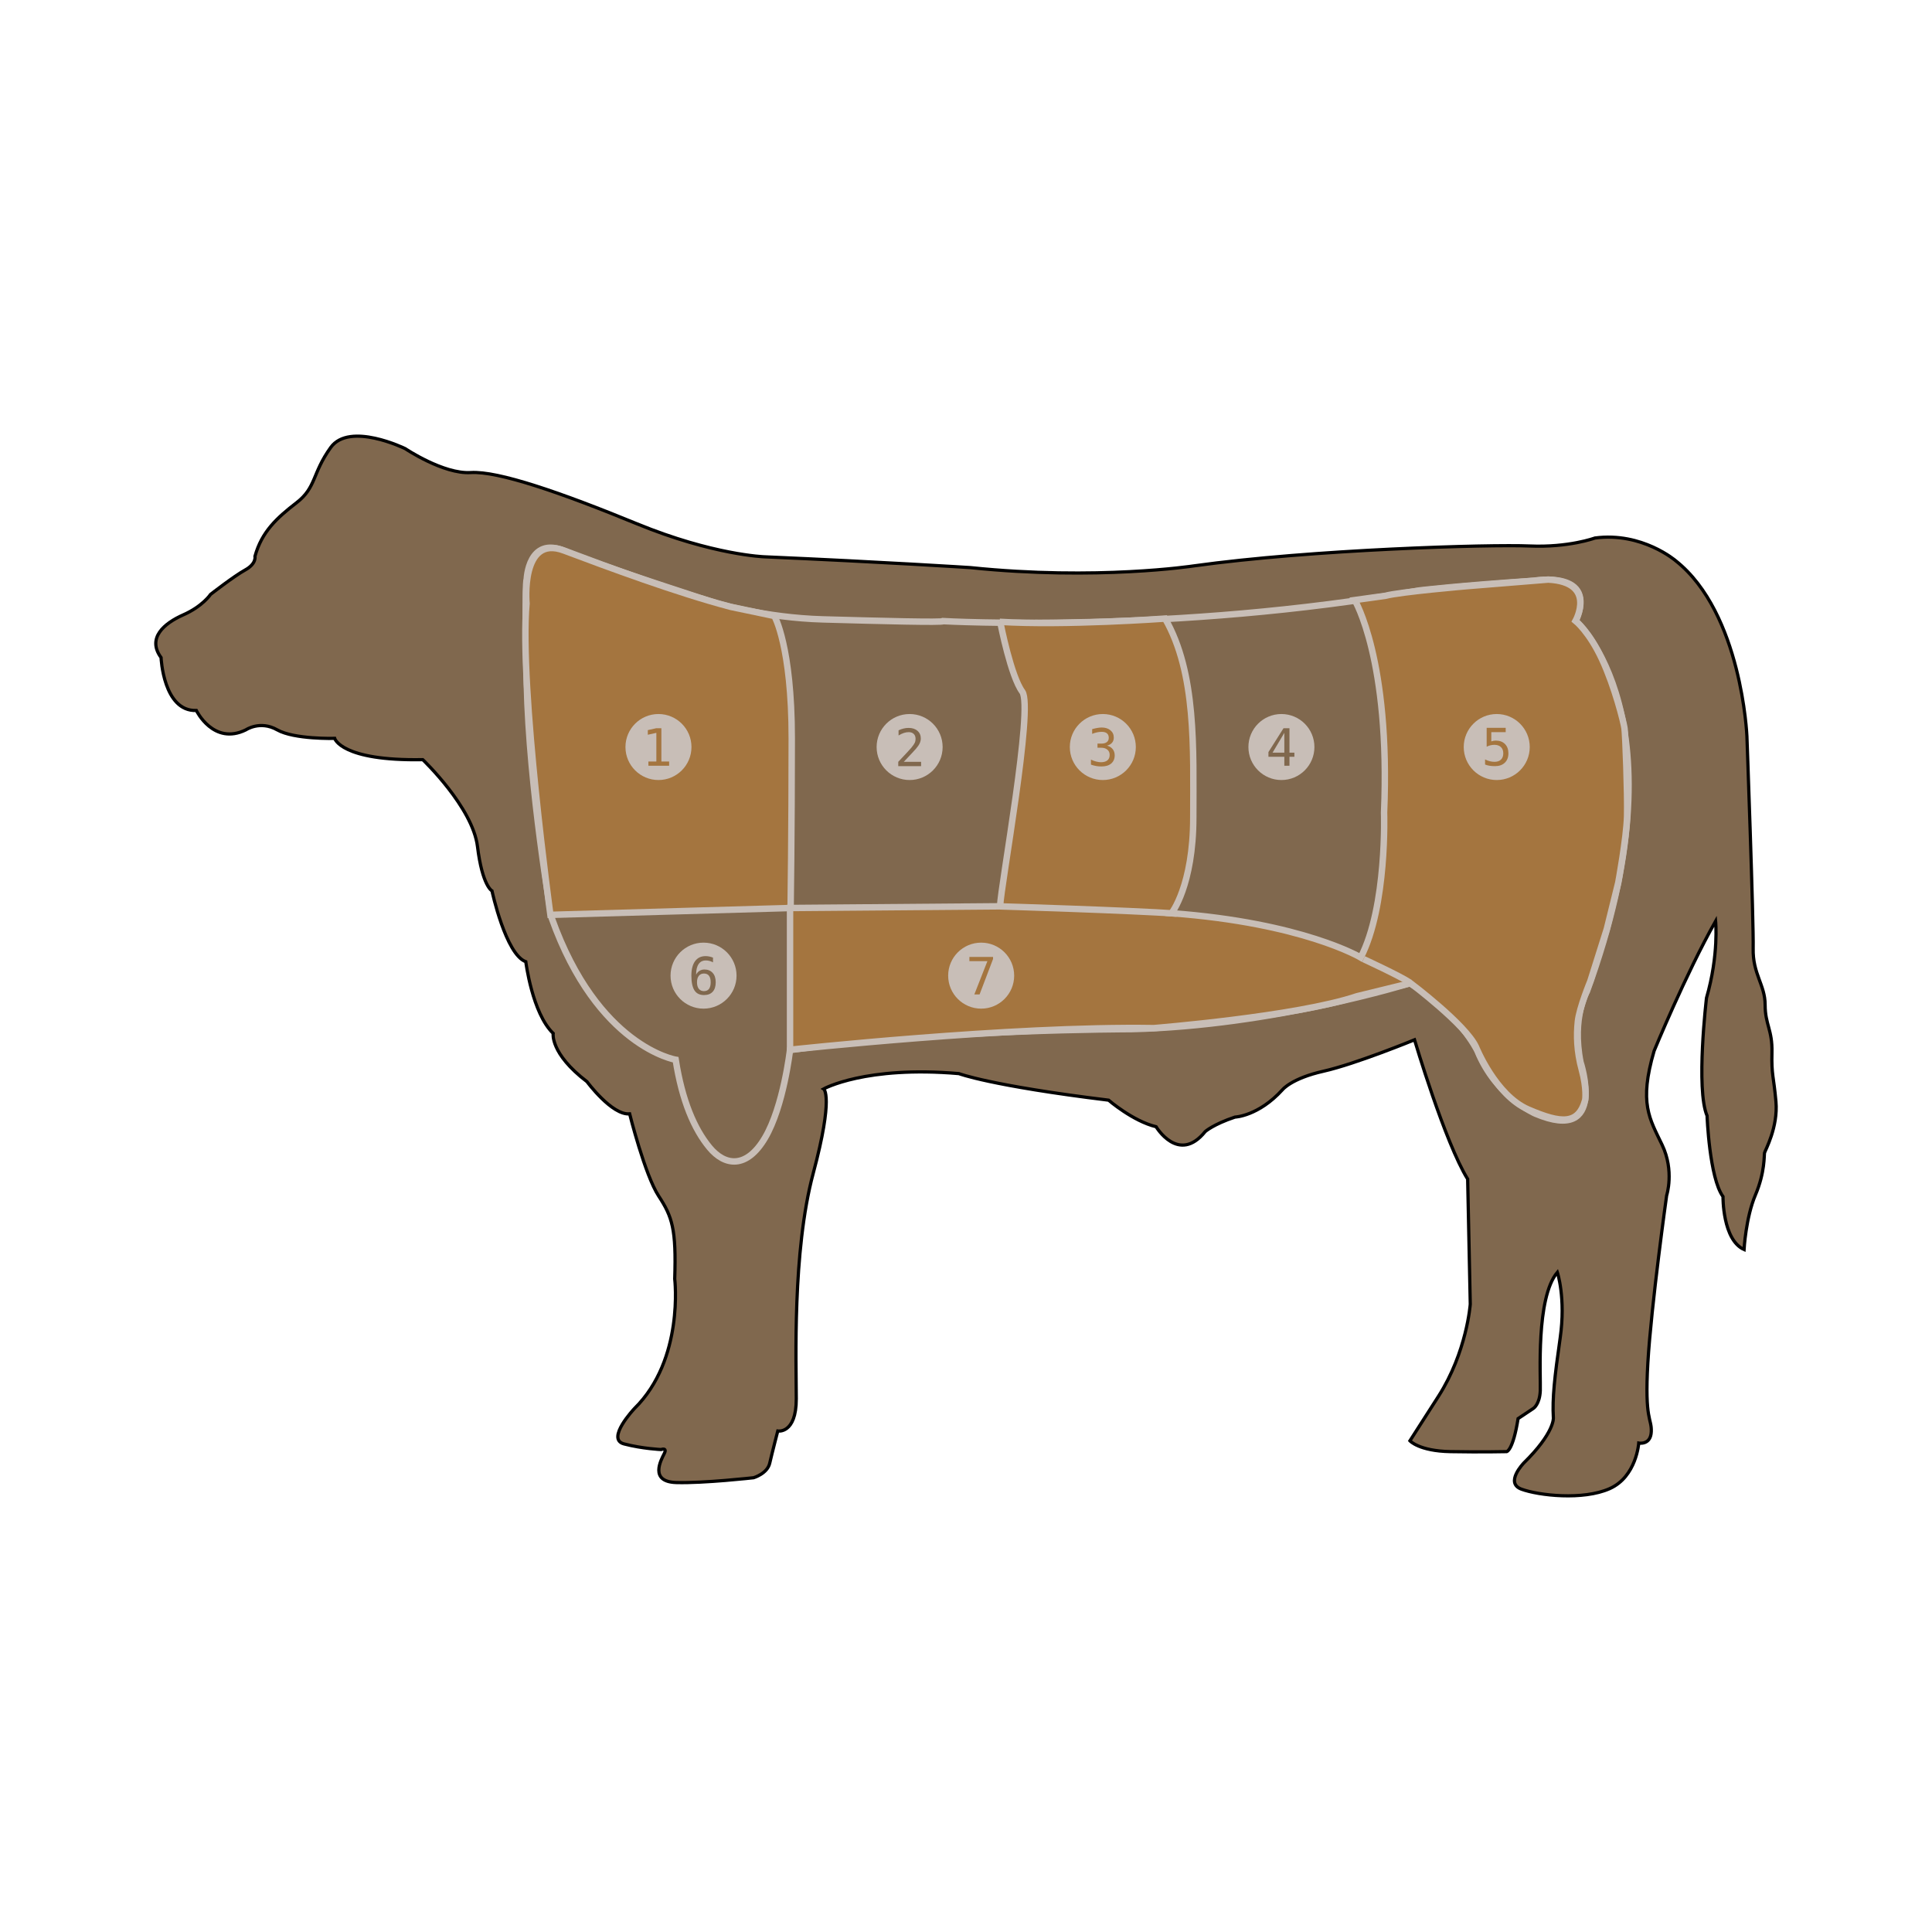 <?xml version="1.0" encoding="UTF-8" standalone="no"?>
<!-- Created with Inkscape (http://www.inkscape.org/) -->
<svg
   xmlns:svg="http://www.w3.org/2000/svg"
   xmlns="http://www.w3.org/2000/svg"
   version="1.0"
   width="300"
   height="300"
   id="svg9226">
  <defs
     id="defs3" />
  <g
     id="layer1">
    <g
       transform="matrix(0.5,0,0,0.5,-265.082,-44.321)"
       id="g9196">
      <path
         d="M 661.455,324.561 C 661.455,324.561 676.955,339.311 678.455,351.561 C 679.955,363.811 682.955,365.311 682.955,365.311 C 682.955,365.311 687.205,385.061 693.455,387.311 C 693.455,387.311 695.455,403.311 701.955,409.561 C 701.955,409.561 700.955,415.811 712.455,424.561 C 712.455,424.561 720.205,435.061 725.705,434.561 C 725.705,434.561 730.455,453.561 734.705,460.061 C 738.955,466.561 740.205,470.311 739.705,485.811 C 739.705,485.811 742.705,510.811 727.205,526.061 C 727.205,526.061 718.205,535.561 723.955,537.061 C 729.705,538.561 735.455,538.811 735.455,538.811 C 735.455,538.811 737.455,538.061 736.455,540.061 C 735.455,542.061 731.705,548.811 740.205,549.061 C 748.705,549.311 764.205,547.561 764.205,547.561 C 764.205,547.561 768.455,546.311 769.205,543.061 C 769.955,539.811 771.705,533.061 771.705,533.061 C 771.705,533.061 777.455,534.061 777.455,523.061 C 777.455,512.061 776.205,477.311 782.705,453.061 C 789.205,428.811 785.955,426.811 785.955,426.811 C 785.955,426.811 798.955,419.561 827.955,422.061 C 827.955,422.061 837.705,425.811 874.455,430.311 C 874.455,430.311 881.955,436.811 889.205,438.561 C 889.205,438.561 896.205,450.311 904.455,440.061 C 904.455,440.061 906.955,437.811 913.705,435.561 C 913.705,435.561 920.955,435.311 928.455,427.061 C 928.455,427.061 931.205,423.561 941.205,421.311 C 951.205,419.061 969.455,411.561 969.455,411.561 C 969.455,411.561 978.955,443.561 985.955,454.811 L 986.768,493.67 C 986.768,493.67 985.707,508.519 976.868,522.308 C 968.029,536.096 968.029,536.096 968.029,536.096 C 968.029,536.096 970.858,539.278 980.58,539.455 C 990.303,539.632 998.081,539.455 998.081,539.455 C 998.081,539.455 1000.026,539.19 1001.617,529.202 L 1006.39,526.02 C 1006.39,526.02 1008.334,524.783 1008.511,520.54 C 1008.688,516.297 1007.097,491.725 1013.814,483.77 C 1013.814,483.77 1016.466,491.725 1014.698,504.1 C 1012.931,516.474 1012.223,522.838 1012.577,529.025 C 1012.577,529.025 1012.931,533.621 1003.385,542.991 C 1003.385,542.991 997.374,549.178 1002.677,551.122 C 1007.981,553.067 1021.769,554.658 1030.078,550.946 C 1038.386,547.233 1039.093,536.803 1039.093,536.803 C 1039.093,536.803 1042.806,537.511 1042.983,533.268 C 1043.159,529.025 1040.861,529.909 1041.922,511.878 C 1042.983,493.847 1047.755,459.906 1047.755,459.906 C 1047.755,459.906 1050.23,452.304 1046.341,444.172 C 1042.452,436.041 1039.093,431.268 1043.866,415.004 C 1043.866,415.004 1053.589,391.316 1062.958,374.699 C 1062.958,374.699 1064.019,385.129 1060.13,398.564 C 1060.13,398.564 1056.771,426.848 1060.307,435.157 C 1060.307,435.157 1061.014,454.425 1065.256,460.259 C 1065.256,460.259 1065.08,473.694 1071.797,476.699 C 1071.797,476.699 1072.327,466.8 1075.333,459.729 C 1078.338,452.658 1077.984,447.354 1078.161,446.647 C 1078.338,445.94 1082.404,438.692 1081.697,430.737 C 1080.989,422.782 1080.282,422.606 1080.459,415.535 C 1080.636,408.464 1078.338,406.873 1078.338,400.685 C 1078.338,394.498 1074.449,391.139 1074.626,383.184 C 1074.802,375.23 1072.681,317.247 1072.681,317.247 C 1072.681,317.247 1071.09,279.063 1050.584,262.8 C 1050.584,262.8 1040.154,253.784 1025.482,255.728 C 1025.482,255.728 1017.35,258.734 1005.152,258.203 C 992.955,257.673 937.624,259.264 900.854,264.391 C 900.854,264.391 870.802,268.987 831.558,264.921 C 831.558,264.921 804.157,263.153 767.564,261.562 C 767.564,261.562 751.655,261.032 727.966,251.309 C 704.278,241.586 684.833,234.869 676.348,235.399 C 667.862,235.929 656.018,227.975 656.018,227.975 C 656.018,227.975 638.694,219.489 632.861,227.621 C 627.027,235.753 628.441,239.995 622.254,244.768 C 616.067,249.541 611.471,253.784 609.349,261.385 C 609.349,261.385 609.88,263.683 606.344,265.628 C 602.809,267.573 595.561,273.229 595.561,273.229 C 595.561,273.229 593.086,276.942 587.075,279.593 C 581.065,282.245 575.762,286.841 580.181,292.852 C 580.181,292.852 580.888,309.645 591.141,309.292 C 591.141,309.292 596.445,320.252 606.521,315.302 C 606.521,315.302 610.94,312.297 616.244,315.302 C 621.547,318.307 634.098,317.954 634.098,317.954 C 634.098,317.954 636.043,325.025 661.455,324.561 z "
         style="fill:#80684e;fill-opacity:1;fill-rule:evenodd;stroke:black;stroke-width:1px;stroke-linecap:butt;stroke-linejoin:miter;stroke-opacity:1"
         id="path4698" />
      <path
         d="M 823.072,281.538 C 823.072,281.538 895,285.5 971,272 C 971,272 983.5,270.5 1006.5,269 C 1006.5,269 1026.5,265.5 1019.5,281.5 C 1019.5,281.5 1054,311.5 1023,396.5 C 1023,396.5 1018.25,404.5 1021,418.5 C 1021,418.5 1029.5,444 1007,434.5 C 1007,434.5 994.75,429.25 989,415 C 989,415 983.25,403 968,394 C 968,394 925.5,407.25 881.5,408.25 C 881.5,408.25 821.5,408.25 775.5,414.75 C 775.5,414.75 773.5,432.25 767.75,442 C 762,451.75 755.25,450.75 750.5,445 C 745.75,439.25 742,430.5 740,417.75 C 740,417.75 715.75,413.75 701.5,373.75 C 701.5,373.75 694.5,333.75 693.75,301 C 693,268.25 693.75,268.5 693.75,268.5 C 693.75,268.5 694.25,255 705.5,259.75 C 716.75,264.5 752.75,276 752.75,276 C 752.75,276 767.75,280.5 785.75,281 C 803.75,281.5 823,282 823.072,281.538 z "
         style="fill:none;fill-rule:evenodd;stroke:#c8beb7;stroke-width:2;stroke-linecap:butt;stroke-linejoin:miter;stroke-miterlimit:4;stroke-dasharray:none;stroke-opacity:1"
         id="path5585" />
      <path
         d="M 770.658,279.947 C 770.658,279.947 776.05,289.316 776.05,317.954 C 776.05,346.592 775.696,370.633 775.696,370.633 L 701.096,372.755 C 701.096,372.755 691.374,302.044 693.672,276.058 C 693.672,276.058 691.727,254.491 705.339,259.618 C 718.951,264.744 740.341,272.699 757.135,277.118 L 770.658,279.947 z "
         style="fill:#a4753f;fill-opacity:1;fill-rule:evenodd;stroke:#c8beb7;stroke-width:2;stroke-linecap:butt;stroke-linejoin:miter;stroke-miterlimit:4;stroke-dasharray:none;stroke-opacity:1"
         id="path5587" />
      <path
         d="M 840.927,282.422 C 840.927,282.422 844.109,298.685 847.644,303.458 C 851.18,308.231 840.927,363.916 840.75,370.103 L 775.519,370.633 L 775.519,414.651 C 775.519,414.651 843.755,407.226 888.48,407.933 C 888.48,407.933 932.674,404.398 951.589,398.034 L 968.206,393.968 C 968.206,393.968 985.353,406.873 988.535,413.767 C 988.535,413.767 994.546,428.793 1004.799,433.212 C 1015.052,437.632 1020.355,437.985 1022.476,430.207 C 1022.476,430.207 1023.007,426.76 1021.416,420.926 C 1019.825,415.093 1019.736,410.143 1020.178,405.9 C 1020.62,401.658 1024.067,393.349 1024.067,393.349 L 1029.194,377.086 L 1032.729,362.767 C 1032.729,362.767 1035.293,348.89 1035.469,342.084 C 1035.646,335.278 1034.939,316.805 1034.674,314.86 C 1034.409,312.916 1031.669,301.956 1027.691,293.382 C 1023.714,284.808 1019.471,281.449 1019.471,281.449 C 1019.471,281.449 1026.189,269.429 1010.986,268.633 L 985.884,270.666 C 985.884,270.666 965.024,272.434 960.428,273.671 L 950.882,274.997 C 950.882,274.997 962,293.5 960,341 C 960,341 961,370 952.75,386 C 952.75,386 934.75,375.25 894,372.25 C 894,372.25 900.75,363.75 900.75,342.5 C 900.75,321.25 901.75,297.75 892,280.75 C 892,280.75 860.625,283 840.625,281.75"
         style="fill:#a4753f;fill-opacity:1;fill-rule:evenodd;stroke:#c8beb7;stroke-width:2;stroke-linecap:butt;stroke-linejoin:miter;stroke-miterlimit:4;stroke-dasharray:none;stroke-opacity:1"
         id="path5589" />
      <path
         d="M 840.75,370.125 C 840.75,370.125 881.625,371.375 895.625,372.375"
         style="fill:none;fill-rule:evenodd;stroke:#c8beb7;stroke-width:2;stroke-linecap:butt;stroke-linejoin:miter;stroke-miterlimit:4;stroke-dasharray:none;stroke-opacity:1"
         id="path7361" />
      <path
         d="M 953.609,386.5 C 953.609,386.5 964.984,391.742 967.922,393.742"
         style="fill:none;fill-rule:evenodd;stroke:#c8beb7;stroke-width:2;stroke-linecap:butt;stroke-linejoin:miter;stroke-miterlimit:4;stroke-dasharray:none;stroke-opacity:1"
         id="path8248" />
      <path
         d="M 734.656,310.389 C 728.997,310.389 724.406,314.979 724.406,320.639 C 724.406,326.298 728.997,330.889 734.656,330.889 C 740.316,330.889 744.906,326.298 744.906,320.639 C 744.906,314.979 740.316,310.389 734.656,310.389 z M 733.969,314.795 L 735.562,314.795 L 735.562,325.139 L 737.969,325.139 L 737.969,326.451 L 731.531,326.451 L 731.531,325.139 L 734,325.139 L 734,316.232 L 731.344,316.826 L 731.344,315.389 L 733.969,314.795 z "
         style="opacity:1;color:black;fill:#c8beb7;fill-opacity:1;fill-rule:evenodd;stroke:none;stroke-width:2;stroke-linecap:square;stroke-linejoin:miter;marker:none;marker-start:none;marker-mid:none;marker-end:none;stroke-miterlimit:4;stroke-dasharray:none;stroke-dashoffset:0;stroke-opacity:1;visibility:visible;display:inline;overflow:visible"
         id="path9136" />
      <path
         d="M 812.656,310.389 C 806.997,310.389 802.406,314.979 802.406,320.639 C 802.406,326.298 806.997,330.889 812.656,330.889 C 818.316,330.889 822.906,326.298 822.906,320.639 C 822.906,314.979 818.316,310.389 812.656,310.389 z M 812.344,314.701 C 813.484,314.701 814.401,314.998 815.094,315.607 C 815.792,316.211 816.125,316.998 816.125,317.982 C 816.125,318.482 816.016,318.982 815.781,319.482 C 815.552,319.982 815.177,320.534 814.656,321.139 C 814.365,321.477 813.932,321.946 813.375,322.545 C 812.823,323.144 811.979,324.04 810.844,325.232 L 816.219,325.232 L 816.219,326.576 L 809.125,326.576 L 809.125,325.232 C 810.099,324.206 810.958,323.3 811.688,322.514 C 812.417,321.727 812.911,321.18 813.188,320.857 C 813.708,320.222 814.068,319.717 814.25,319.326 C 814.432,318.93 814.5,318.519 814.5,318.107 C 814.5,317.456 814.323,316.946 813.938,316.576 C 813.557,316.206 813.042,316.014 812.375,316.014 C 811.901,316.014 811.396,316.092 810.875,316.264 C 810.354,316.435 809.802,316.696 809.219,317.045 L 809.219,315.451 C 809.755,315.196 810.266,315.019 810.781,314.889 C 811.302,314.758 811.839,314.701 812.344,314.701 z "
         style="opacity:1;color:black;fill:#c8beb7;fill-opacity:1;fill-rule:evenodd;stroke:none;stroke-width:2;stroke-linecap:square;stroke-linejoin:miter;marker:none;marker-start:none;marker-mid:none;marker-end:none;stroke-miterlimit:4;stroke-dasharray:none;stroke-dashoffset:0;stroke-opacity:1;visibility:visible;display:inline;overflow:visible"
         id="path9142" />
      <path
         d="M 872.656,310.389 C 866.997,310.389 862.406,314.979 862.406,320.639 C 862.406,326.298 866.997,330.889 872.656,330.889 C 878.316,330.889 882.906,326.298 882.906,320.639 C 882.906,314.979 878.316,310.389 872.656,310.389 z M 872.312,314.576 C 873.448,314.576 874.354,314.878 875.031,315.451 C 875.714,316.019 876.062,316.758 876.062,317.701 C 876.062,318.342 875.891,318.868 875.531,319.295 C 875.177,319.722 874.651,320.024 873.969,320.201 C 874.734,320.404 875.312,320.774 875.719,321.295 C 876.125,321.81 876.344,322.456 876.344,323.232 C 876.344,324.305 875.974,325.149 875.25,325.764 C 874.531,326.373 873.526,326.67 872.25,326.67 C 871.714,326.67 871.182,326.644 870.625,326.545 C 870.068,326.446 869.505,326.295 868.969,326.107 L 868.969,324.545 C 869.5,324.821 870.047,325.003 870.562,325.139 C 871.078,325.274 871.583,325.357 872.094,325.357 C 872.958,325.357 873.63,325.154 874.094,324.764 C 874.557,324.373 874.781,323.81 874.781,323.076 C 874.781,322.399 874.557,321.878 874.094,321.482 C 873.63,321.081 872.979,320.857 872.188,320.857 L 871,320.857 L 871,319.576 L 872.188,319.576 C 872.911,319.576 873.5,319.425 873.906,319.107 C 874.312,318.79 874.5,318.331 874.5,317.764 C 874.5,317.165 874.318,316.706 873.938,316.389 C 873.562,316.066 873.01,315.92 872.312,315.92 C 871.849,315.92 871.37,315.972 870.875,316.076 C 870.38,316.18 869.885,316.336 869.344,316.545 L 869.344,315.076 C 869.974,314.909 870.51,314.784 871,314.701 C 871.495,314.618 871.932,314.576 872.312,314.576 z "
         style="opacity:1;color:black;fill:#c8beb7;fill-opacity:1;fill-rule:evenodd;stroke:none;stroke-width:2;stroke-linecap:square;stroke-linejoin:miter;marker:none;marker-start:none;marker-mid:none;marker-end:none;stroke-miterlimit:4;stroke-dasharray:none;stroke-dashoffset:0;stroke-opacity:1;visibility:visible;display:inline;overflow:visible"
         id="path9144" />
      <path
         d="M 994.989,310.389 C 989.33,310.389 984.739,314.979 984.739,320.639 C 984.739,326.298 989.33,330.889 994.989,330.889 C 1000.649,330.889 1005.239,326.298 1005.239,320.639 C 1005.239,314.979 1000.649,310.389 994.989,310.389 z M 991.864,314.67 L 997.771,314.67 L 997.771,316.014 L 993.302,316.014 L 993.302,318.889 C 993.526,318.805 993.765,318.737 993.989,318.701 C 994.218,318.659 994.448,318.639 994.677,318.639 C 995.885,318.639 996.843,318.987 997.552,319.701 C 998.26,320.415 998.614,321.389 998.614,322.607 C 998.614,323.836 998.234,324.805 997.489,325.514 C 996.75,326.222 995.744,326.576 994.458,326.576 C 993.838,326.576 993.255,326.534 992.739,326.451 C 992.229,326.368 991.771,326.243 991.364,326.076 L 991.364,324.482 C 991.843,324.743 992.349,324.915 992.833,325.045 C 993.317,325.17 993.797,325.232 994.302,325.232 C 995.172,325.232 995.833,325.003 996.302,324.545 C 996.776,324.086 997.021,323.451 997.021,322.607 C 997.021,321.774 996.791,321.133 996.302,320.67 C 995.817,320.206 995.14,319.951 994.271,319.951 C 993.849,319.951 993.422,320.008 993.021,320.107 C 992.62,320.201 992.229,320.352 991.864,320.545 L 991.864,314.67 z "
         style="opacity:1;color:black;fill:#c8beb7;fill-opacity:1;fill-rule:evenodd;stroke:none;stroke-width:2;stroke-linecap:square;stroke-linejoin:miter;marker:none;marker-start:none;marker-mid:none;marker-end:none;stroke-miterlimit:4;stroke-dasharray:none;stroke-dashoffset:0;stroke-opacity:1;visibility:visible;display:inline;overflow:visible"
         id="path9146" />
      <path
         d="M 928.119,310.389 C 922.46,310.389 917.869,314.979 917.869,320.639 C 917.869,326.298 922.46,330.889 928.119,330.889 C 933.779,330.889 938.369,326.298 938.369,320.639 C 938.369,314.979 933.779,310.389 928.119,310.389 z M 928.775,314.795 L 930.619,314.795 L 930.619,322.389 L 932.15,322.389 L 932.15,323.67 L 930.619,323.67 L 930.619,326.451 L 929.025,326.451 L 929.025,323.67 L 924.088,323.67 L 924.088,322.201 L 928.775,314.795 z M 929.025,316.232 L 925.369,322.389 L 929.025,322.389 L 929.025,316.232 z "
         style="opacity:1;color:black;fill:#c8beb7;fill-opacity:1;fill-rule:evenodd;stroke:none;stroke-width:2;stroke-linecap:square;stroke-linejoin:miter;marker:none;marker-start:none;marker-mid:none;marker-end:none;stroke-miterlimit:4;stroke-dasharray:none;stroke-dashoffset:0;stroke-opacity:1;visibility:visible;display:inline;overflow:visible"
         id="path9148" />
      <path
         d="M 834.875,381.386 C 829.215,381.386 824.625,385.976 824.625,391.636 C 824.625,397.295 829.215,401.886 834.875,401.886 C 840.534,401.886 845.125,397.295 845.125,391.636 C 845.125,385.976 840.534,381.386 834.875,381.386 z M 831.218,385.823 L 838.562,385.823 L 838.562,386.479 L 834.375,397.479 L 832.75,397.479 L 836.812,387.136 L 831.218,387.136 L 831.218,385.823 z "
         style="opacity:1;color:black;fill:#c8beb7;fill-opacity:1;fill-rule:evenodd;stroke:none;stroke-width:2;stroke-linecap:square;stroke-linejoin:miter;marker:none;marker-start:none;marker-mid:none;marker-end:none;stroke-miterlimit:4;stroke-dasharray:none;stroke-dashoffset:0;stroke-opacity:1;visibility:visible;display:inline;overflow:visible"
         id="path9150" />
      <path
         d="M 748.656,381.386 C 742.997,381.386 738.406,385.976 738.406,391.636 C 738.406,397.295 742.997,401.886 748.656,401.886 C 754.316,401.886 758.906,397.295 758.906,391.636 C 758.906,385.976 754.316,381.386 748.656,381.386 z M 749.312,385.573 C 749.698,385.573 750.083,385.615 750.469,385.698 C 750.854,385.776 751.234,385.891 751.594,386.042 L 751.594,387.511 C 751.266,387.318 750.901,387.172 750.531,387.073 C 750.161,386.969 749.776,386.917 749.375,386.917 C 748.375,386.917 747.641,387.287 747.125,388.042 C 746.609,388.792 746.344,389.891 746.344,391.354 C 746.594,390.833 746.932,390.443 747.375,390.167 C 747.818,389.886 748.333,389.729 748.906,389.729 C 750.031,389.729 750.885,390.099 751.5,390.792 C 752.12,391.479 752.437,392.432 752.438,393.698 C 752.437,394.958 752.135,395.943 751.5,396.636 C 750.865,397.328 749.964,397.667 748.812,397.667 C 747.458,397.667 746.474,397.198 745.844,396.229 C 745.214,395.255 744.875,393.724 744.875,391.636 C 744.875,389.667 745.276,388.167 746.031,387.136 C 746.792,386.099 747.875,385.573 749.312,385.573 z M 748.781,390.979 C 748.109,390.979 747.573,391.214 747.188,391.698 C 746.802,392.182 746.625,392.844 746.625,393.698 C 746.625,394.552 746.802,395.245 747.188,395.729 C 747.573,396.214 748.109,396.448 748.781,396.448 C 749.479,396.448 749.99,396.219 750.344,395.761 C 750.698,395.297 750.875,394.599 750.875,393.698 C 750.875,392.792 750.698,392.125 750.344,391.667 C 749.99,391.208 749.479,390.979 748.781,390.979 z "
         style="opacity:1;color:black;fill:#c8beb7;fill-opacity:1;fill-rule:evenodd;stroke:none;stroke-width:2;stroke-linecap:square;stroke-linejoin:miter;marker:none;marker-start:none;marker-mid:none;marker-end:none;stroke-miterlimit:4;stroke-dasharray:none;stroke-dashoffset:0;stroke-opacity:1;visibility:visible;display:inline;overflow:visible"
         id="path9152" />
    </g>
  </g>
</svg>
